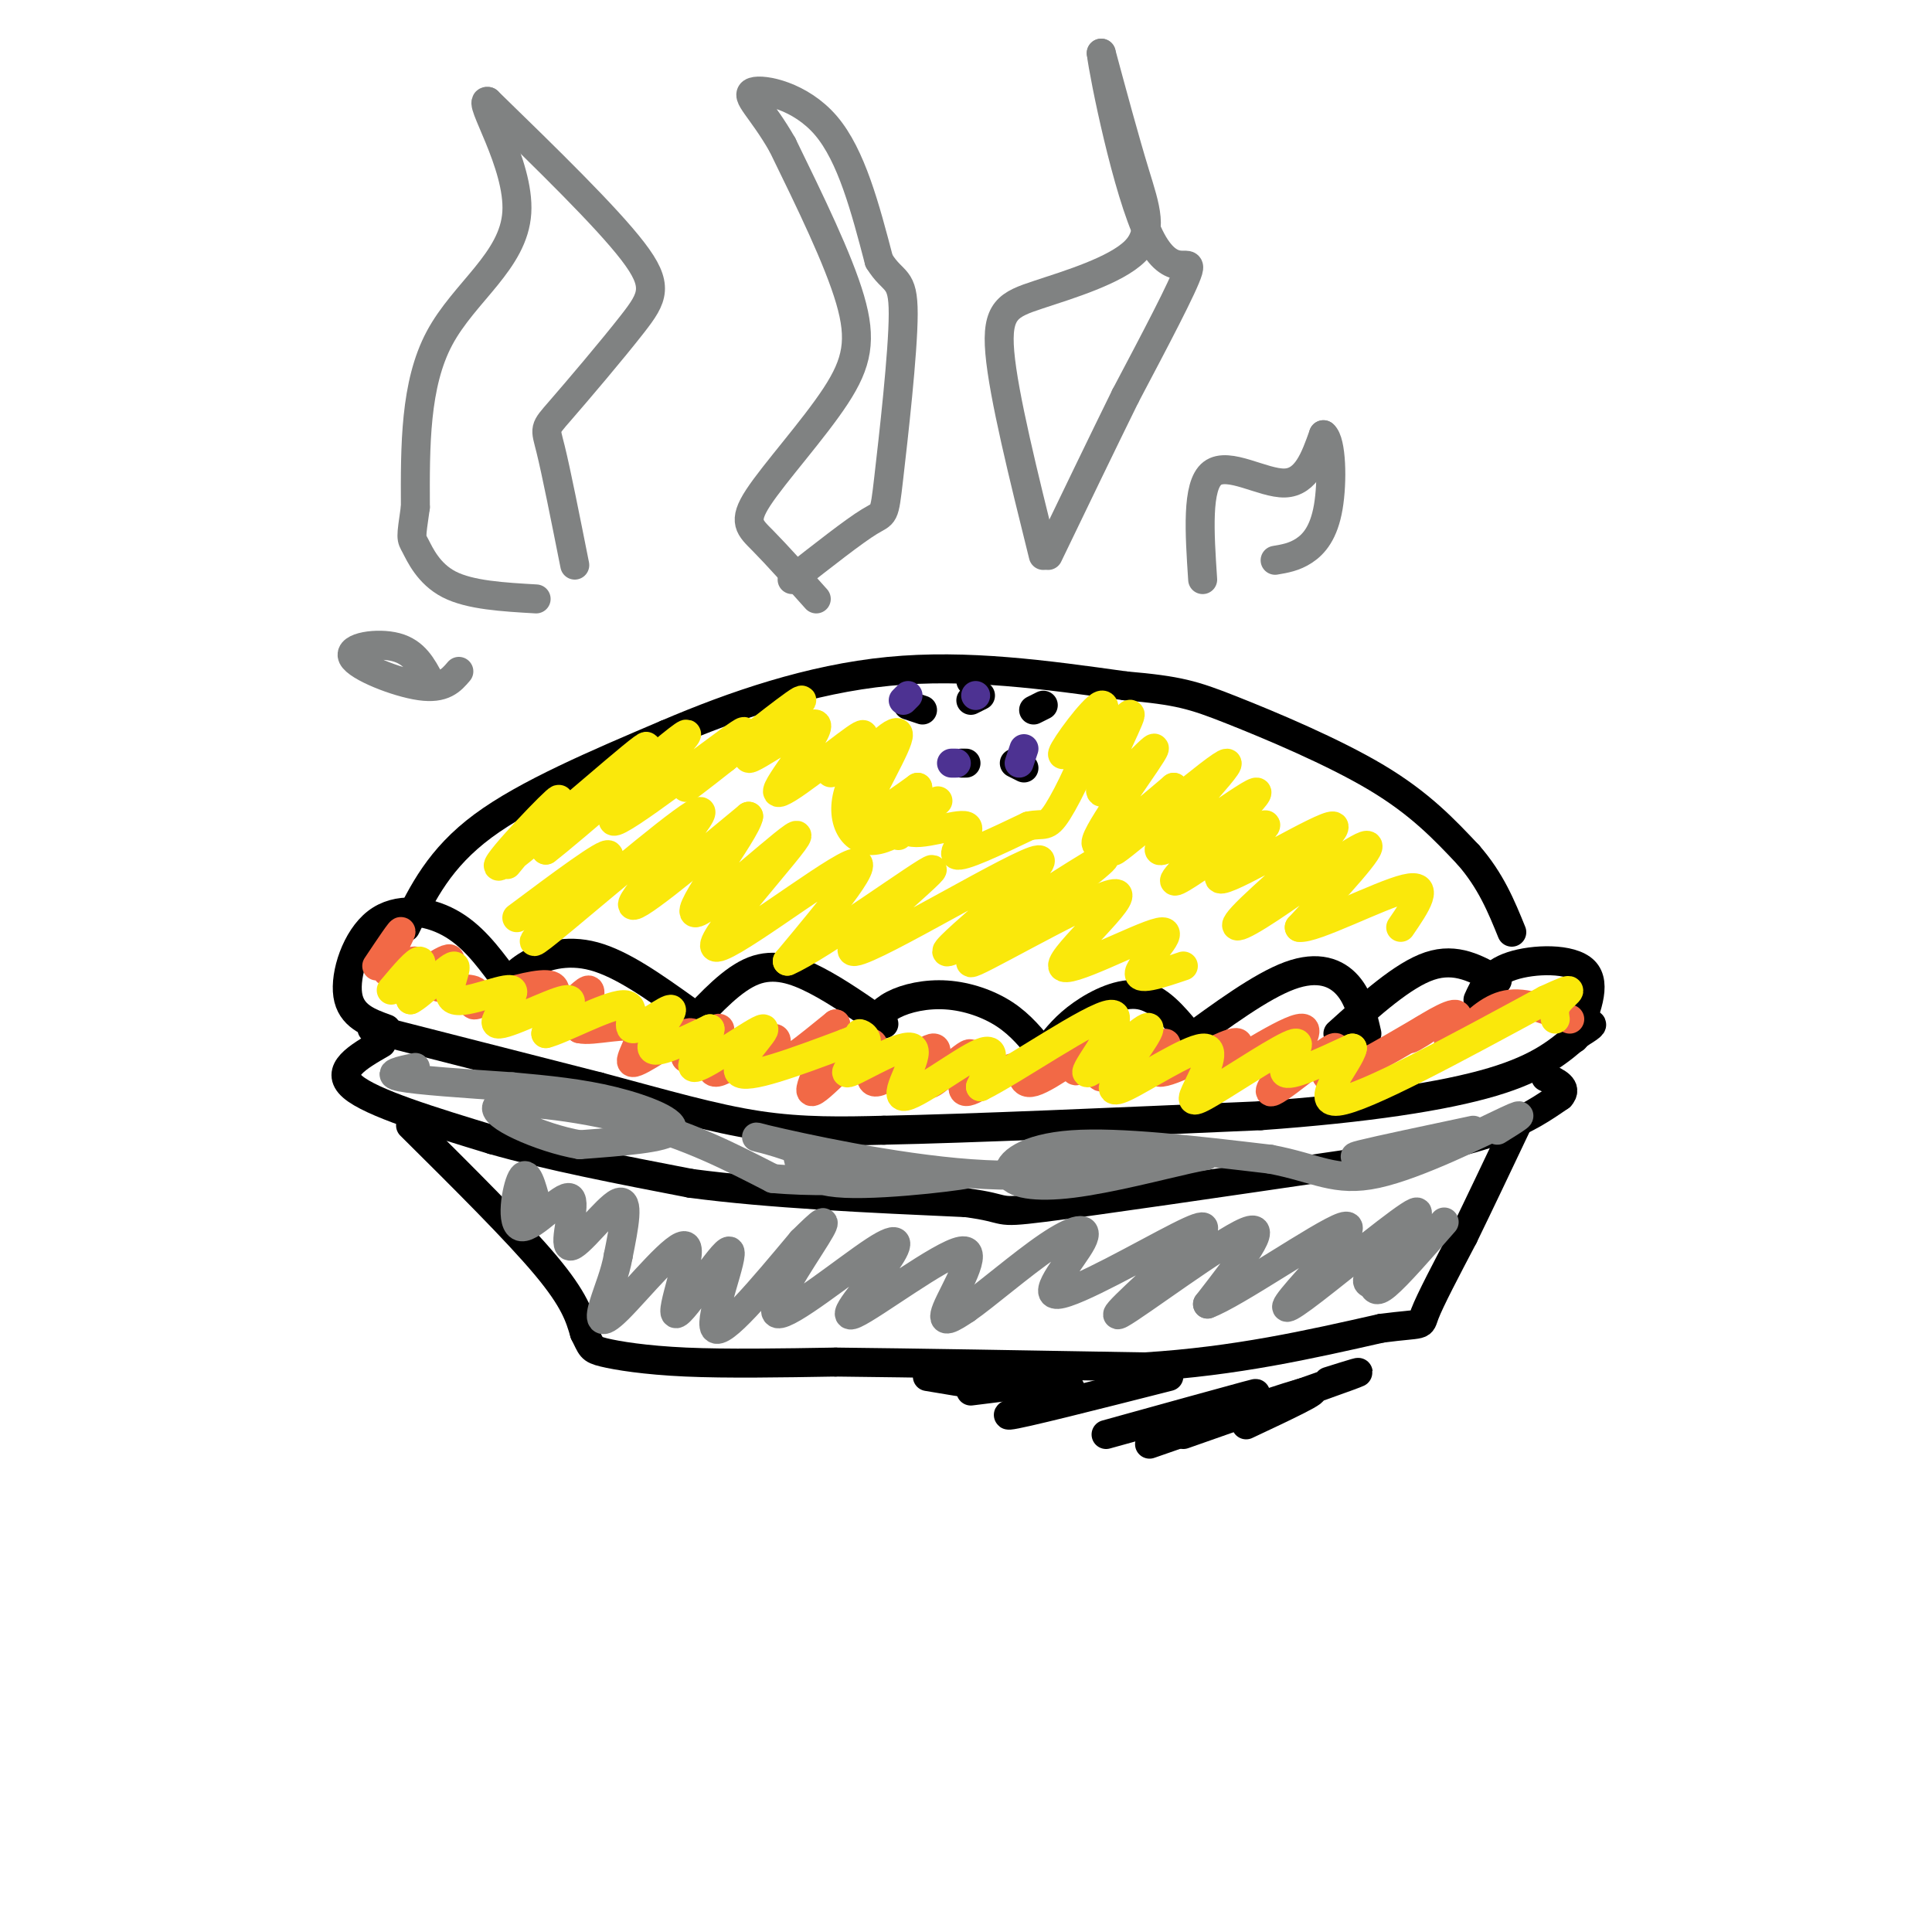 <svg viewBox='0 0 400 400' version='1.1' xmlns='http://www.w3.org/2000/svg' xmlns:xlink='http://www.w3.org/1999/xlink'><g fill='none' stroke='rgb(0,0,0)' stroke-width='6' stroke-linecap='round' stroke-linejoin='round'><path d='M84,192c3.500,-7.167 7.000,-14.333 16,-21c9.000,-6.667 23.500,-12.833 38,-19'/><path d='M138,152c13.956,-5.978 29.844,-11.422 46,-13c16.156,-1.578 32.578,0.711 49,3'/><path d='M233,142c11.000,0.952 14.000,1.833 22,5c8.000,3.167 21.000,8.619 30,14c9.000,5.381 14.000,10.690 19,16'/><path d='M304,177c4.667,5.333 6.833,10.667 9,16'/><path d='M80,213c-3.679,-1.327 -7.357,-2.655 -8,-7c-0.643,-4.345 1.750,-11.708 6,-15c4.250,-3.292 10.357,-2.512 15,0c4.643,2.512 7.821,6.756 11,11'/><path d='M103,207c1.400,-2.489 2.800,-4.978 6,-7c3.200,-2.022 8.200,-3.578 14,-2c5.800,1.578 12.400,6.289 19,11'/><path d='M143,212c4.356,-4.667 8.711,-9.333 13,-11c4.289,-1.667 8.511,-0.333 13,2c4.489,2.333 9.244,5.667 14,9'/><path d='M180,213c1.179,-1.815 2.357,-3.631 5,-5c2.643,-1.369 6.750,-2.292 11,-2c4.250,0.292 8.643,1.798 12,4c3.357,2.202 5.679,5.101 8,8'/><path d='M217,217c1.844,-2.333 3.689,-4.667 7,-7c3.311,-2.333 8.089,-4.667 12,-4c3.911,0.667 6.956,4.333 10,8'/><path d='M245,216c8.044,-5.911 16.089,-11.822 22,-14c5.911,-2.178 9.689,-0.622 12,2c2.311,2.622 3.156,6.311 4,10'/><path d='M277,214c6.750,-6.083 13.500,-12.167 19,-14c5.500,-1.833 9.750,0.583 14,3'/><path d='M306,207c1.244,-2.756 2.489,-5.511 7,-7c4.511,-1.489 12.289,-1.711 15,1c2.711,2.711 0.356,8.356 -2,14'/><path d='M77,213c0.000,0.000 47.000,12.000 47,12'/><path d='M124,225c13.489,3.600 23.711,6.600 33,8c9.289,1.400 17.644,1.200 26,1'/><path d='M183,234c17.333,-0.333 47.667,-1.667 78,-3'/><path d='M261,231c22.000,-1.578 38.000,-4.022 48,-7c10.000,-2.978 14.000,-6.489 18,-10'/><path d='M327,214c3.333,-2.000 2.667,-2.000 2,-2'/><path d='M79,216c-4.917,2.833 -9.833,5.667 -6,9c3.833,3.333 16.417,7.167 29,11'/><path d='M102,236c11.667,3.333 26.333,6.167 41,9'/><path d='M143,245c16.333,2.167 36.667,3.083 57,4'/><path d='M200,249c9.622,1.244 5.178,2.356 16,1c10.822,-1.356 36.911,-5.178 63,-9'/><path d='M279,241c16.111,-2.644 24.889,-4.756 31,-7c6.111,-2.244 9.556,-4.622 13,-7'/><path d='M323,227c1.667,-1.833 -0.667,-2.917 -3,-4'/><path d='M85,233c11.000,10.917 22.000,21.833 28,29c6.000,7.167 7.000,10.583 8,14'/><path d='M121,276c1.500,2.952 1.250,3.333 4,4c2.750,0.667 8.500,1.619 17,2c8.500,0.381 19.750,0.190 31,0'/><path d='M173,282c15.833,0.167 39.917,0.583 64,1'/><path d='M237,283c18.833,-1.167 33.917,-4.583 49,-8'/><path d='M286,275c9.267,-1.200 7.933,-0.200 9,-3c1.067,-2.800 4.533,-9.400 8,-16'/><path d='M303,256c3.167,-6.500 7.083,-14.750 11,-23'/><path d='M201,141c0.000,0.000 0.000,0.000 0,0'/><path d='M203,144c0.000,0.000 -2.000,1.000 -2,1'/><path d='M188,146c0.000,0.000 3.000,1.000 3,1'/><path d='M214,147c0.000,0.000 2.000,-1.000 2,-1'/><path d='M200,158c0.000,0.000 -1.000,0.000 -1,0'/><path d='M210,158c0.000,0.000 2.000,1.000 2,1'/></g>
<g fill='none' stroke='rgb(242,105,70)' stroke-width='6' stroke-linecap='round' stroke-linejoin='round'><path d='M78,200c2.660,-3.981 5.321,-7.962 5,-7c-0.321,0.962 -3.622,6.866 -3,8c0.622,1.134 5.167,-2.502 6,-2c0.833,0.502 -2.048,5.144 -2,6c0.048,0.856 3.024,-2.072 6,-5'/><path d='M90,200c1.924,-1.302 3.734,-2.056 3,-1c-0.734,1.056 -4.011,3.922 -3,5c1.011,1.078 6.311,0.367 8,1c1.689,0.633 -0.232,2.609 0,3c0.232,0.391 2.616,-0.805 5,-2'/><path d='M103,206c3.291,-1.042 9.017,-2.647 11,-2c1.983,0.647 0.222,3.544 0,5c-0.222,1.456 1.094,1.469 3,0c1.906,-1.469 4.402,-4.420 5,-4c0.598,0.420 -0.701,4.210 -2,8'/><path d='M120,213c2.644,0.702 10.255,-1.544 12,0c1.745,1.544 -2.376,6.877 -1,7c1.376,0.123 8.250,-4.965 11,-6c2.750,-1.035 1.375,1.982 0,5'/><path d='M142,219c1.852,-1.279 6.482,-6.975 7,-6c0.518,0.975 -3.078,8.622 -1,9c2.078,0.378 9.829,-6.514 12,-7c2.171,-0.486 -1.237,5.432 0,6c1.237,0.568 7.118,-4.216 13,-9'/><path d='M173,212c0.112,2.555 -6.108,13.443 -5,14c1.108,0.557 9.546,-9.215 12,-10c2.454,-0.785 -1.074,7.419 1,8c2.074,0.581 9.751,-6.459 12,-7c2.249,-0.541 -0.929,5.417 -1,7c-0.071,1.583 2.964,-1.208 6,-4'/><path d='M198,220c1.830,-1.375 3.405,-2.814 3,-1c-0.405,1.814 -2.792,6.881 -1,7c1.792,0.119 7.762,-4.708 10,-5c2.238,-0.292 0.744,3.953 4,3c3.256,-0.953 11.261,-7.103 13,-8c1.739,-0.897 -2.789,3.458 -4,5c-1.211,1.542 0.894,0.271 3,-1'/><path d='M226,220c2.299,-2.208 6.548,-7.228 6,-6c-0.548,1.228 -5.893,8.705 -4,9c1.893,0.295 11.023,-6.591 13,-7c1.977,-0.409 -3.198,5.659 -1,6c2.198,0.341 11.771,-5.045 15,-6c3.229,-0.955 0.115,2.523 -3,6'/><path d='M252,222c4.270,-2.079 16.445,-10.278 18,-9c1.555,1.278 -7.511,12.033 -7,13c0.511,0.967 10.599,-7.855 13,-9c2.401,-1.145 -2.885,5.387 -1,6c1.885,0.613 10.943,-4.694 20,-10'/><path d='M295,213c1.846,-0.712 -3.538,2.506 -3,2c0.538,-0.506 6.998,-4.738 9,-5c2.002,-0.262 -0.453,3.445 -1,5c-0.547,1.555 0.814,0.957 3,-1c2.186,-1.957 5.196,-5.273 9,-6c3.804,-0.727 8.402,1.137 13,3'/></g>
<g fill='none' stroke='rgb(250,232,11)' stroke-width='6' stroke-linecap='round' stroke-linejoin='round'><path d='M105,179c6.452,-7.804 12.905,-15.607 10,-13c-2.905,2.607 -15.167,15.625 -11,13c4.167,-2.625 24.762,-20.893 29,-24c4.238,-3.107 -7.881,8.946 -20,21'/><path d='M113,176c4.856,-3.619 26.994,-23.166 29,-24c2.006,-0.834 -16.122,17.044 -15,18c1.122,0.956 21.494,-15.012 26,-18c4.506,-2.988 -6.856,7.003 -10,10c-3.144,2.997 1.928,-1.002 7,-5'/><path d='M150,157c5.656,-4.408 16.296,-12.929 16,-12c-0.296,0.929 -11.527,11.307 -11,12c0.527,0.693 12.811,-8.299 14,-7c1.189,1.299 -8.718,12.888 -8,14c0.718,1.112 12.062,-8.254 16,-11c3.938,-2.746 0.469,1.127 -3,5'/><path d='M174,158c-0.833,1.167 -1.417,1.583 -2,2'/><path d='M186,173c4.601,-4.073 9.202,-8.145 8,-7c-1.202,1.145 -8.206,7.509 -13,8c-4.794,0.491 -7.378,-4.889 -5,-11c2.378,-6.111 9.717,-12.953 10,-11c0.283,1.953 -6.491,12.701 -7,16c-0.509,3.299 5.245,-0.850 11,-5'/><path d='M190,163c0.442,1.440 -3.954,7.541 -2,9c1.954,1.459 10.257,-1.722 12,-1c1.743,0.722 -3.073,5.349 -2,6c1.073,0.651 8.037,-2.675 15,-6'/><path d='M213,171c3.197,-0.672 3.691,0.649 6,-3c2.309,-3.649 6.433,-12.267 6,-14c-0.433,-1.733 -5.424,3.418 -5,2c0.424,-1.418 6.264,-9.405 8,-10c1.736,-0.595 -0.632,6.203 -3,13'/><path d='M225,159c2.182,-1.688 9.137,-12.408 9,-11c-0.137,1.408 -7.367,14.944 -6,16c1.367,1.056 11.329,-10.370 11,-9c-0.329,1.370 -10.951,15.534 -12,19c-1.049,3.466 7.476,-3.767 16,-11'/><path d='M243,163c-1.971,2.699 -14.900,14.945 -12,13c2.900,-1.945 21.628,-18.082 23,-18c1.372,0.082 -14.612,16.383 -14,18c0.612,1.617 17.819,-11.449 20,-12c2.181,-0.551 -10.662,11.414 -15,16c-4.338,4.586 -0.169,1.793 4,-1'/><path d='M249,179c4.555,-2.882 13.943,-9.588 13,-8c-0.943,1.588 -12.218,11.468 -9,11c3.218,-0.468 20.929,-11.286 23,-11c2.071,0.286 -11.496,11.675 -17,17c-5.504,5.325 -2.943,4.588 4,0c6.943,-4.588 18.270,-13.025 20,-13c1.730,0.025 -6.135,8.513 -14,17'/><path d='M269,192c2.756,0.511 16.644,-6.711 22,-8c5.356,-1.289 2.178,3.356 -1,8'/><path d='M107,190c9.213,-6.883 18.426,-13.767 19,-13c0.574,0.767 -7.490,9.183 -12,14c-4.510,4.817 -5.467,6.033 3,-1c8.467,-7.033 26.356,-22.317 28,-22c1.644,0.317 -12.959,16.233 -14,19c-1.041,2.767 11.479,-7.617 24,-18'/><path d='M155,169c-0.460,3.179 -13.609,20.128 -11,20c2.609,-0.128 20.978,-17.333 21,-16c0.022,1.333 -18.302,21.205 -17,23c1.302,1.795 22.229,-14.487 28,-17c5.771,-2.513 -3.615,8.744 -13,20'/><path d='M163,199c6.492,-2.655 29.222,-19.294 30,-19c0.778,0.294 -20.397,17.521 -16,17c4.397,-0.521 34.364,-18.789 38,-19c3.636,-0.211 -19.060,17.636 -19,19c0.060,1.364 22.874,-13.753 30,-18c7.126,-4.247 -1.437,2.377 -10,9'/><path d='M216,188c-6.750,5.017 -18.627,13.060 -14,11c4.627,-2.060 25.756,-14.223 29,-14c3.244,0.223 -11.399,12.833 -11,15c0.399,2.167 15.838,-6.109 20,-7c4.162,-0.891 -2.954,5.603 -4,8c-1.046,2.397 3.977,0.699 9,-1'/><path d='M81,205c2.667,-3.167 5.333,-6.333 6,-6c0.667,0.333 -0.667,4.167 -2,8'/><path d='M85,207c1.954,-0.843 7.840,-6.951 9,-7c1.160,-0.049 -2.405,5.959 0,7c2.405,1.041 10.779,-2.886 12,-2c1.221,0.886 -4.710,6.585 -3,7c1.710,0.415 11.060,-4.453 14,-5c2.940,-0.547 -0.530,3.226 -4,7'/><path d='M113,214c3.041,-0.682 12.644,-5.887 16,-6c3.356,-0.113 0.467,4.867 2,5c1.533,0.133 7.490,-4.579 8,-4c0.510,0.579 -4.426,6.451 -4,8c0.426,1.549 6.213,-1.226 12,-4'/><path d='M147,213c0.179,1.841 -5.375,8.442 -3,8c2.375,-0.442 12.678,-7.927 14,-8c1.322,-0.073 -6.337,7.265 -5,9c1.337,1.735 11.668,-2.132 22,-6'/><path d='M175,216c3.910,-1.445 2.683,-2.059 3,-2c0.317,0.059 2.176,0.789 1,3c-1.176,2.211 -5.387,5.902 -3,5c2.387,-0.902 11.372,-6.396 13,-5c1.628,1.396 -4.100,9.684 -2,10c2.100,0.316 12.029,-7.338 16,-9c3.971,-1.662 1.986,2.669 0,7'/><path d='M203,225c6.625,-3.214 23.188,-14.748 27,-15c3.812,-0.252 -5.128,10.778 -5,12c0.128,1.222 9.322,-7.365 12,-9c2.678,-1.635 -1.161,3.683 -5,9'/><path d='M232,222c-1.526,2.669 -2.841,4.842 1,3c3.841,-1.842 12.839,-7.700 16,-8c3.161,-0.300 0.485,4.958 -1,8c-1.485,3.042 -1.780,3.867 3,1c4.780,-2.867 14.633,-9.426 17,-10c2.367,-0.574 -2.752,4.836 -2,6c0.752,1.164 7.376,-1.918 14,-5'/><path d='M280,217c-0.400,2.600 -8.400,11.600 -3,11c5.400,-0.600 24.200,-10.800 43,-21'/><path d='M320,207c7.400,-3.444 4.400,-1.556 3,0c-1.400,1.556 -1.200,2.778 -1,4'/></g>
<g fill='none' stroke='rgb(128,130,130)' stroke-width='6' stroke-linecap='round' stroke-linejoin='round'><path d='M86,221c-3.167,0.667 -6.333,1.333 -3,2c3.333,0.667 13.167,1.333 23,2'/><path d='M106,225c7.369,0.667 14.292,1.333 21,3c6.708,1.667 13.202,4.333 12,6c-1.202,1.667 -10.101,2.333 -19,3'/><path d='M120,237c-8.107,-1.381 -18.875,-6.333 -17,-8c1.875,-1.667 16.393,-0.048 28,3c11.607,3.048 20.304,7.524 29,12'/><path d='M160,244c14.905,1.429 37.667,-1.000 40,-1c2.333,0.000 -15.762,2.429 -25,2c-9.238,-0.429 -9.619,-3.714 -10,-7'/><path d='M165,238c-4.905,-1.988 -12.167,-3.458 -6,-2c6.167,1.458 25.762,5.845 42,7c16.238,1.155 29.119,-0.923 42,-3'/><path d='M243,240c8.402,-0.772 8.406,-1.201 3,0c-5.406,1.201 -16.222,4.033 -24,5c-7.778,0.967 -12.517,0.068 -13,-2c-0.483,-2.068 3.291,-5.305 13,-6c9.709,-0.695 25.355,1.153 41,3'/><path d='M263,240c9.690,1.821 13.417,4.875 22,3c8.583,-1.875 22.024,-8.679 27,-11c4.976,-2.321 1.488,-0.161 -2,2'/><path d='M285,239c-3.167,0.417 -6.333,0.833 -3,0c3.333,-0.833 13.167,-2.917 23,-5'/><path d='M111,249c-0.943,-3.533 -1.886,-7.066 -3,-5c-1.114,2.066 -2.398,9.730 0,10c2.398,0.270 8.478,-6.856 10,-6c1.522,0.856 -1.513,9.692 0,10c1.513,0.308 7.575,-7.912 10,-9c2.425,-1.088 1.212,4.956 0,11'/><path d='M128,260c-0.610,3.612 -2.136,7.143 -3,10c-0.864,2.857 -1.066,5.039 3,1c4.066,-4.039 12.399,-14.298 14,-13c1.601,1.298 -3.530,14.152 -2,14c1.530,-0.152 9.720,-13.310 11,-13c1.280,0.310 -4.348,14.089 -3,16c1.348,1.911 9.674,-8.044 18,-18'/><path d='M166,257c4.252,-4.190 5.882,-5.665 3,-1c-2.882,4.665 -10.275,15.469 -8,16c2.275,0.531 14.220,-9.210 20,-13c5.780,-3.790 5.397,-1.629 2,3c-3.397,4.629 -9.807,11.725 -6,10c3.807,-1.725 17.833,-12.272 22,-13c4.167,-0.728 -1.524,8.363 -3,12c-1.476,3.637 1.262,1.818 4,0'/><path d='M200,271c3.862,-2.655 11.516,-9.292 17,-13c5.484,-3.708 8.798,-4.487 7,-1c-1.798,3.487 -8.708,11.242 -5,11c3.708,-0.242 18.035,-8.479 25,-12c6.965,-3.521 6.568,-2.325 1,3c-5.568,5.325 -16.307,14.780 -13,13c3.307,-1.780 20.659,-14.794 26,-17c5.341,-2.206 -1.330,6.397 -8,15'/><path d='M250,270c5.599,-2.011 23.596,-14.538 28,-16c4.404,-1.462 -4.785,8.142 -9,13c-4.215,4.858 -3.457,4.972 3,0c6.457,-4.972 18.611,-15.028 21,-16c2.389,-0.972 -4.989,7.142 -8,11c-3.011,3.858 -1.657,3.462 -1,4c0.657,0.538 0.616,2.011 3,0c2.384,-2.011 7.192,-7.505 12,-13'/></g>
<g fill='none' stroke='rgb(77,50,146)' stroke-width='6' stroke-linecap='round' stroke-linejoin='round'><path d='M197,158c0.000,0.000 1.000,0.000 1,0'/><path d='M212,155c0.000,0.000 -1.000,3.000 -1,3'/><path d='M202,144c0.000,0.000 0.000,0.000 0,0'/><path d='M188,144c0.000,0.000 -1.000,1.000 -1,1'/></g>
<g fill='none' stroke='rgb(128,130,130)' stroke-width='6' stroke-linecap='round' stroke-linejoin='round'><path d='M169,124c-4.097,-4.581 -8.195,-9.161 -11,-12c-2.805,-2.839 -4.319,-3.936 -1,-9c3.319,-5.064 11.470,-14.094 16,-21c4.530,-6.906 5.437,-11.687 3,-20c-2.437,-8.313 -8.219,-20.156 -14,-32'/><path d='M162,30c-4.286,-7.524 -8.000,-10.333 -6,-11c2.000,-0.667 9.714,0.810 15,7c5.286,6.190 8.143,17.095 11,28'/><path d='M182,54c3.003,4.868 5.011,3.037 5,11c-0.011,7.963 -2.041,25.721 -3,34c-0.959,8.279 -0.845,7.080 -4,9c-3.155,1.920 -9.577,6.960 -16,12'/><path d='M216,115c-4.115,-16.577 -8.230,-33.155 -9,-42c-0.770,-8.845 1.804,-9.959 8,-12c6.196,-2.041 16.014,-5.011 20,-9c3.986,-3.989 2.139,-8.997 0,-16c-2.139,-7.003 -4.569,-16.002 -7,-25'/><path d='M228,11c0.548,4.619 5.417,28.667 10,38c4.583,9.333 8.881,3.952 8,7c-0.881,3.048 -6.940,14.524 -13,26'/><path d='M233,82c-4.833,9.833 -10.417,21.417 -16,33'/><path d='M249,120c-0.644,-9.733 -1.289,-19.467 2,-22c3.289,-2.533 10.511,2.133 15,2c4.489,-0.133 6.244,-5.067 8,-10'/><path d='M274,90c1.690,1.333 1.917,9.667 1,15c-0.917,5.333 -2.976,7.667 -5,9c-2.024,1.333 -4.012,1.667 -6,2'/><path d='M119,117c-1.933,-9.713 -3.866,-19.426 -5,-24c-1.134,-4.574 -1.469,-4.010 2,-8c3.469,-3.990 10.742,-12.536 15,-18c4.258,-5.464 5.502,-7.847 0,-15c-5.502,-7.153 -17.751,-19.077 -30,-31'/><path d='M101,21c-2.393,-0.726 6.625,12.958 6,23c-0.625,10.042 -10.893,16.440 -16,26c-5.107,9.560 -5.054,22.280 -5,35'/><path d='M86,105c-0.976,6.786 -0.917,6.250 0,8c0.917,1.750 2.690,5.786 7,8c4.310,2.214 11.155,2.607 18,3'/><path d='M89,141c-1.571,-2.988 -3.143,-5.976 -7,-7c-3.857,-1.024 -10.000,-0.083 -9,2c1.000,2.083 9.143,5.310 14,6c4.857,0.690 6.429,-1.155 8,-3'/></g>
<g fill='none' stroke='rgb(0,0,0)' stroke-width='6' stroke-linecap='round' stroke-linejoin='round'><path d='M192,285c0.000,0.000 12.000,2.000 12,2'/><path d='M201,288c0.000,0.000 8.000,-1.000 8,-1'/><path d='M211,288c6.289,-0.733 12.578,-1.467 10,0c-2.578,1.467 -14.022,5.133 -12,5c2.022,-0.133 17.511,-4.067 33,-8'/><path d='M229,297c12.333,-3.417 24.667,-6.833 29,-8c4.333,-1.167 0.667,-0.083 -3,1'/><path d='M238,299c14.833,-5.167 29.667,-10.333 33,-11c3.333,-0.667 -4.833,3.167 -13,7'/><path d='M245,297c14.500,-5.083 29.000,-10.167 34,-12c5.000,-1.833 0.500,-0.417 -4,1'/></g>
</svg>